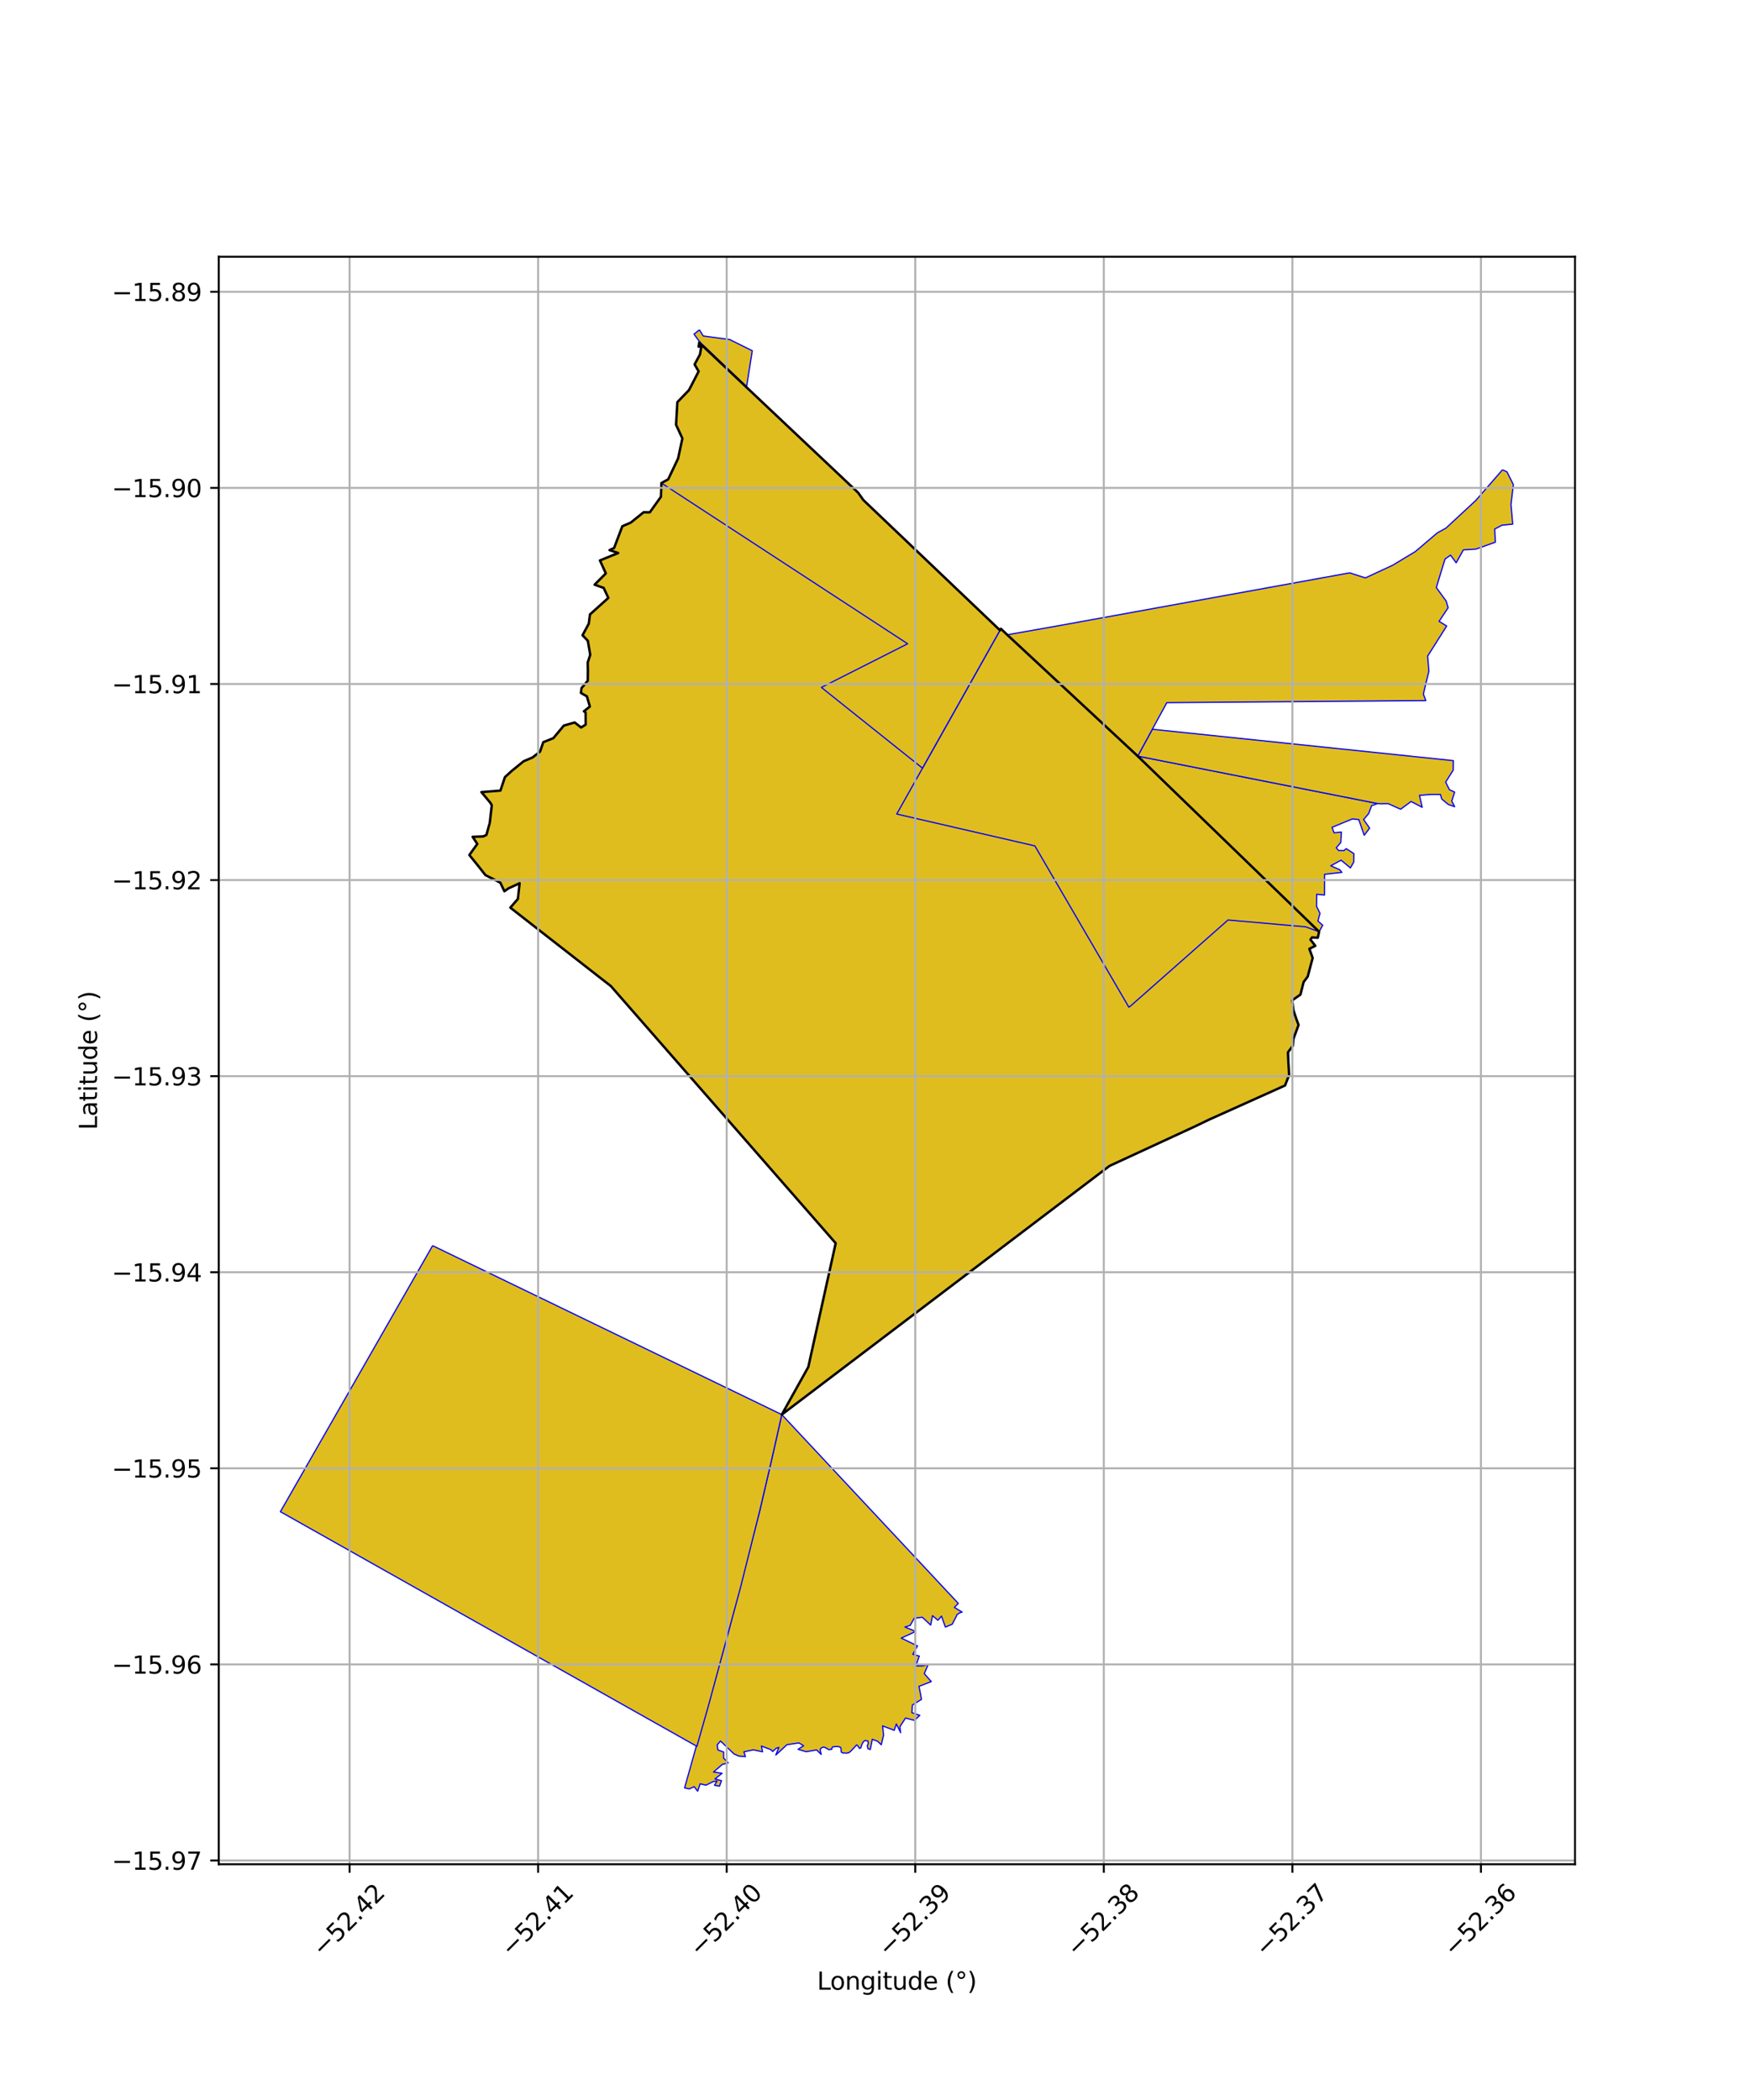 <?xml version="1.0" encoding="utf-8" standalone="no"?>
<!DOCTYPE svg PUBLIC "-//W3C//DTD SVG 1.1//EN"
  "http://www.w3.org/Graphics/SVG/1.1/DTD/svg11.dtd">
<svg xmlns:xlink="http://www.w3.org/1999/xlink" width="720pt" height="864pt" viewBox="0 0 720 864" xmlns="http://www.w3.org/2000/svg" version="1.1">
 <defs>
  <style type="text/css">*{stroke-linejoin: round; stroke-linecap: butt}</style>
 </defs>
 <g id="figure_1">
  <g id="patch_1">
   <path d="M 0 864 
L 720 864 
L 720 0 
L 0 0 
z
" style="fill: #ffffff"/>
  </g>
  <g id="axes_1">
   <g id="patch_2">
    <path d="M 90 767.008 
L 648 767.008 
L 648 105.632 
L 90 105.632 
z
" style="fill: #ffffff"/>
   </g>
   <g id="PatchCollection_1">
    <path d="M 321.65 582.005 
L 394.268 659.688 
L 392.656 661.338 
L 395.832 663.251 
L 394.817 663.565 
L 393.643 664.406 
L 393.559 664.8 
L 391.779 668.244 
L 388.958 669.421 
L 387.35 664.912 
L 385.9 666.635 
L 383.646 664.731 
L 382.911 668.607 
L 379.463 665.38 
L 376.159 665.775 
L 374.476 668.724 
L 372.326 669.412 
L 376.735 671.223 
L 370.806 673.968 
L 377.474 677.177 
L 375.552 680.623 
L 378.213 681.358 
L 376.814 685.399 
L 379.536 685.424 
L 381.896 684.789 
L 380.265 688.572 
L 383.146 691.853 
L 378.103 693.816 
L 379.133 699.167 
L 375.414 701.462 
L 375.157 704.644 
L 378.426 705.727 
L 376.299 707.827 
L 372.565 706.849 
L 370.235 710.431 
L 370.548 712.871 
L 368.774 709.297 
L 367.908 711.894 
L 363.141 710.094 
L 363.518 713.931 
L 362.568 717.859 
L 361.05 716.396 
L 358.891 715.6 
L 358.055 719.818 
L 357.102 719.45 
L 356.84 718.22 
L 357.275 717.203 
L 357.062 716.277 
L 355.855 716.089 
L 355.161 716.687 
L 354.512 717.913 
L 354.189 719.099 
L 353.629 719.352 
L 353.185 718.7 
L 353.137 718.491 
L 352.461 717.884 
L 351.29 719.188 
L 350.094 720.423 
L 349.297 721.08 
L 348.194 721.313 
L 346.696 721.196 
L 346.093 720.822 
L 345.993 719.332 
L 345.789 718.892 
L 345.414 718.731 
L 344.476 718.547 
L 343.636 718.594 
L 342.586 718.736 
L 342.17 719.385 
L 342.241 719.708 
L 340.938 719.872 
L 340.073 719.294 
L 339.375 718.946 
L 338.701 718.785 
L 338.003 719.155 
L 337.487 719.571 
L 337.485 720.152 
L 337.862 721.833 
L 335.994 719.975 
L 331.714 720.701 
L 328.339 719.735 
L 330.624 718.24 
L 328.699 717.084 
L 323.782 717.808 
L 319.198 722.063 
L 320.45 718.942 
L 319.385 719.269 
L 317.909 720.6 
L 317.142 719.849 
L 313.263 718.377 
L 313.746 720.743 
L 309.951 719.941 
L 306.069 720.743 
L 306.692 722.731 
L 303.882 722.48 
L 301.964 721.595 
L 296.449 716.313 
L 295.066 717.866 
L 295.357 719.966 
L 297.721 720.838 
L 297.704 723.327 
L 299.594 725.315 
L 297.191 725.92 
L 293.564 729.053 
L 297.077 729.584 
L 294.131 731.919 
L 296.842 732.623 
L 296.021 734.891 
L 293.973 734.499 
L 295.001 732.746 
L 293.435 733.002 
L 290.463 734.463 
L 288.073 733.911 
L 287.038 736.946 
L 285.601 735.083 
L 283.595 736.027 
L 281.66 735.583 
L 299.191 673.329 
L 312.707 621.056 
L 317.618 599.94 
L 321.65 582.005 
" clip-path="url(#pe38d64258e)" style="fill: #e0bd1f; stroke: #0000ff; stroke-width: 0.5"/>
    <path d="M 177.991 512.498 
L 321.65 582.005 
L 317.618 599.94 
L 312.707 621.056 
L 304.689 653.041 
L 299.191 673.329 
L 291.562 701.48 
L 286.716 718.502 
L 115.364 621.955 
L 177.991 512.498 
" clip-path="url(#pe38d64258e)" style="fill: #e0bd1f; stroke: #0000ff; stroke-width: 0.5"/>
    <path d="M 287.767 140.541 
L 287.909 141.538 
L 289.232 142.435 
L 353.062 202.703 
L 355.21 205.738 
L 411.426 259.317 
L 411.781 258.688 
L 414.398 261.169 
L 468.085 311.082 
L 542.726 383.345 
L 542.158 385.822 
L 539.792 385.683 
L 539.158 386.597 
L 541.154 389.134 
L 538.719 390.364 
L 540.07 394.131 
L 538.023 401.804 
L 536.35 404.027 
L 535.036 409.211 
L 531.644 411.566 
L 532.148 415.575 
L 533.26 418.975 
L 534.26 421.691 
L 532.133 427.511 
L 531.898 430.276 
L 529.903 432.954 
L 530.086 437.252 
L 530.396 442.229 
L 528.704 446.597 
L 497.571 460.592 
L 491.306 463.597 
L 456.496 479.685 
L 321.65 582.005 
L 332.565 562.403 
L 343.828 511.489 
L 251.364 405.742 
L 209.962 373.436 
L 213.074 369.839 
L 213.781 363.401 
L 209.219 365.492 
L 207.527 366.688 
L 205.842 363.159 
L 199.713 360.044 
L 197.107 356.721 
L 193.106 351.77 
L 196.383 347.212 
L 194.448 344.292 
L 198.81 344.126 
L 200.122 343.524 
L 201.504 338.533 
L 202.342 331.259 
L 201.689 330.228 
L 198.069 325.887 
L 205.885 325.275 
L 207.753 319.722 
L 210.591 317.132 
L 215.436 313.205 
L 219.084 311.652 
L 222.188 309.232 
L 223.521 305.355 
L 227.663 303.704 
L 231.986 298.523 
L 236.436 297.243 
L 239.087 299.309 
L 240.958 298.133 
L 240.93 293.164 
L 240.236 292.64 
L 242.69 290.695 
L 241.458 286.504 
L 239.005 285.092 
L 239.247 283.107 
L 241.828 280.059 
L 241.887 276.147 
L 241.803 272.595 
L 242.841 269.399 
L 241.848 263.631 
L 239.665 261.367 
L 242.242 256.599 
L 242.725 252.796 
L 250.285 245.99 
L 248.367 241.884 
L 244.63 240.555 
L 249.259 235.91 
L 246.832 230.581 
L 254.334 227.522 
L 250.793 226.332 
L 252.67 225.436 
L 256.045 216.512 
L 259.523 215.008 
L 264.792 210.76 
L 267.357 210.78 
L 271.928 204.377 
L 272.132 198.734 
L 274.91 197.213 
L 278.985 188.628 
L 280.75 180.388 
L 278.155 174.754 
L 278.684 165.463 
L 283.47 160.488 
L 287.442 152.792 
L 285.776 149.935 
L 287.989 145.83 
L 288.556 142.527 
L 287.411 142.634 
L 287.767 140.541 
" clip-path="url(#pe38d64258e)" style="fill: #e0bd1f; stroke: #0000ff; stroke-width: 0.5"/>
    <path d="M 411.781 258.688 
L 414.398 261.169 
L 468.085 311.082 
L 566.795 330.602 
L 564.323 331.492 
L 563.099 334.731 
L 561.022 337.189 
L 563.502 340.736 
L 561.281 343.636 
L 559.038 337.196 
L 556.375 336.943 
L 548.052 340.382 
L 548.868 342.623 
L 551.899 342.326 
L 551.63 346.645 
L 549.776 348.8 
L 550.751 349.925 
L 552.915 349.966 
L 553.885 349.161 
L 557.051 351.225 
L 556.973 354.663 
L 555.592 357.096 
L 551.775 353.902 
L 547.503 356.204 
L 551.268 357.869 
L 552.082 358.936 
L 544.984 359.7 
L 544.944 368.245 
L 541.742 367.917 
L 541.67 372.881 
L 543.088 375.76 
L 542.228 378.918 
L 544.198 380.681 
L 542.726 383.345 
L 537.151 381.322 
L 505.243 378.509 
L 465.13 413.909 
L 464.441 414.387 
L 425.775 348.022 
L 368.943 334.919 
L 411.781 258.688 
" clip-path="url(#pe38d64258e)" style="fill: #e0bd1f; stroke: #0000ff; stroke-width: 0.5"/>
    <path d="M 474.102 300.04 
L 597.949 312.949 
L 597.875 316.871 
L 594.787 321.771 
L 596.314 324.88 
L 598.478 325.897 
L 597.302 329.561 
L 598.488 331.904 
L 595.867 330.977 
L 593.186 328.752 
L 592.615 326.848 
L 588.705 326.844 
L 584.025 327.238 
L 585.131 332.14 
L 580.561 329.754 
L 576.262 332.94 
L 571.137 330.644 
L 568.107 330.698 
L 566.795 330.602 
L 468.085 311.082 
L 474.102 300.04 
" clip-path="url(#pe38d64258e)" style="fill: #e0bd1f; stroke: #0000ff; stroke-width: 0.5"/>
    <path d="M 287.767 140.541 
L 287.909 141.538 
L 289.232 142.435 
L 353.062 202.703 
L 355.21 205.738 
L 411.426 259.317 
L 379.53 316.038 
L 337.938 282.822 
L 373.429 264.866 
L 272.132 198.734 
L 274.91 197.213 
L 278.985 188.628 
L 280.75 180.388 
L 278.155 174.754 
L 278.684 165.463 
L 283.47 160.488 
L 287.442 152.792 
L 285.776 149.935 
L 287.989 145.83 
L 288.556 142.527 
L 287.411 142.634 
L 287.767 140.541 
" clip-path="url(#pe38d64258e)" style="fill: #e0bd1f; stroke: #0000ff; stroke-width: 0.5"/>
    <path d="M 618.167 193.283 
L 620.003 194.124 
L 622.636 199.378 
L 621.657 207.561 
L 622.377 215.641 
L 617.964 216.087 
L 614.962 217.663 
L 615.219 223.07 
L 607.187 225.937 
L 602.081 226.232 
L 599.119 231.538 
L 596.797 228.399 
L 594.527 230.016 
L 592.492 236.613 
L 590.942 241.752 
L 595.008 247.313 
L 595.802 250.046 
L 592.075 255.643 
L 595.207 257.555 
L 587.363 269.954 
L 587.886 276.104 
L 585.605 285.559 
L 586.626 288.252 
L 480.073 289.08 
L 468.085 311.082 
L 414.398 261.169 
L 436.243 257.307 
L 555.29 235.69 
L 561.759 237.762 
L 573.002 232.543 
L 582.295 226.941 
L 591.368 219.223 
L 594.886 217.298 
L 607.135 205.948 
L 618.167 193.283 
" clip-path="url(#pe38d64258e)" style="fill: #e0bd1f; stroke: #0000ff; stroke-width: 0.5"/>
    <path d="M 287.772 135.694 
L 289.319 138.225 
L 300.201 139.692 
L 309.505 144.305 
L 307.171 159.058 
L 287.767 140.541 
L 285.534 137.457 
L 287.772 135.694 
" clip-path="url(#pe38d64258e)" style="fill: #e0bd1f; stroke: #0000ff; stroke-width: 0.5"/>
   </g>
   <g id="PatchCollection_2">
    <path d="M 287.767 140.541 
L 287.909 141.538 
L 289.232 142.435 
L 353.062 202.703 
L 355.21 205.738 
L 411.426 259.317 
L 411.781 258.688 
L 414.398 261.169 
L 468.085 311.082 
L 542.726 383.345 
L 542.158 385.822 
L 539.792 385.683 
L 539.158 386.597 
L 541.154 389.134 
L 538.719 390.364 
L 540.07 394.131 
L 538.023 401.804 
L 536.35 404.027 
L 535.036 409.211 
L 531.644 411.566 
L 532.148 415.575 
L 533.26 418.975 
L 534.26 421.691 
L 532.133 427.511 
L 531.898 430.276 
L 529.903 432.954 
L 530.086 437.252 
L 530.396 442.229 
L 528.704 446.597 
L 497.571 460.592 
L 491.306 463.597 
L 456.496 479.685 
L 321.65 582.005 
L 332.565 562.403 
L 343.828 511.489 
L 251.364 405.742 
L 209.962 373.436 
L 213.074 369.839 
L 213.781 363.401 
L 209.219 365.492 
L 207.527 366.688 
L 205.842 363.159 
L 199.713 360.044 
L 197.107 356.721 
L 193.106 351.77 
L 196.383 347.212 
L 194.448 344.292 
L 198.81 344.126 
L 200.122 343.524 
L 201.504 338.533 
L 202.342 331.259 
L 201.689 330.228 
L 198.069 325.887 
L 205.885 325.275 
L 207.753 319.722 
L 210.591 317.132 
L 215.436 313.205 
L 219.084 311.652 
L 222.188 309.232 
L 223.521 305.355 
L 227.663 303.704 
L 231.986 298.523 
L 236.436 297.243 
L 239.087 299.309 
L 240.958 298.133 
L 240.93 293.164 
L 240.236 292.64 
L 242.69 290.695 
L 241.458 286.504 
L 239.005 285.092 
L 239.247 283.107 
L 241.828 280.059 
L 241.887 276.147 
L 241.803 272.595 
L 242.841 269.399 
L 241.848 263.631 
L 239.665 261.367 
L 242.242 256.599 
L 242.725 252.796 
L 250.285 245.99 
L 248.367 241.884 
L 244.63 240.555 
L 249.259 235.91 
L 246.832 230.581 
L 254.334 227.522 
L 250.793 226.332 
L 252.67 225.436 
L 256.045 216.512 
L 259.523 215.008 
L 264.792 210.76 
L 267.357 210.78 
L 271.928 204.377 
L 272.132 198.734 
L 274.91 197.213 
L 278.985 188.628 
L 280.75 180.388 
L 278.155 174.754 
L 278.684 165.463 
L 283.47 160.488 
L 287.442 152.792 
L 285.776 149.935 
L 287.989 145.83 
L 288.556 142.527 
L 287.411 142.634 
L 287.767 140.541 
" clip-path="url(#pe38d64258e)" style="fill: none; stroke: #000000"/>
   </g>
   <g id="matplotlib.axis_1">
    <g id="xtick_1">
     <g id="line2d_1">
      <path d="M 143.818 767.008 
L 143.818 105.632 
" clip-path="url(#pe38d64258e)" style="fill: none; stroke: #b0b0b0; stroke-width: 0.8; stroke-linecap: square"/>
     </g>
     <g id="line2d_2">
      <defs>
       <path id="m0d2d412541" d="M 0 0 
L 0 3.5 
" style="stroke: #000000; stroke-width: 0.8"/>
      </defs>
      <g>
       <use xlink:href="#m0d2d412541" x="143.818" y="767.008" style="stroke: #000000; stroke-width: 0.8"/>
      </g>
     </g>
     <g id="text_1">
      <!-- −52.42 -->
      <g transform="translate(132.685 805.55) rotate(-45) scale(0.1 -0.1)">
       <defs>
        <path id="DejaVuSans-2212" d="M 678 2272 
L 4684 2272 
L 4684 1741 
L 678 1741 
L 678 2272 
z
" transform="scale(0.016)"/>
        <path id="DejaVuSans-35" d="M 691 4666 
L 3169 4666 
L 3169 4134 
L 1269 4134 
L 1269 2991 
Q 1406 3038 1543 3061 
Q 1681 3084 1819 3084 
Q 2600 3084 3056 2656 
Q 3513 2228 3513 1497 
Q 3513 744 3044 326 
Q 2575 -91 1722 -91 
Q 1428 -91 1123 -41 
Q 819 9 494 109 
L 494 744 
Q 775 591 1075 516 
Q 1375 441 1709 441 
Q 2250 441 2565 725 
Q 2881 1009 2881 1497 
Q 2881 1984 2565 2268 
Q 2250 2553 1709 2553 
Q 1456 2553 1204 2497 
Q 953 2441 691 2322 
L 691 4666 
z
" transform="scale(0.016)"/>
        <path id="DejaVuSans-32" d="M 1228 531 
L 3431 531 
L 3431 0 
L 469 0 
L 469 531 
Q 828 903 1448 1529 
Q 2069 2156 2228 2338 
Q 2531 2678 2651 2914 
Q 2772 3150 2772 3378 
Q 2772 3750 2511 3984 
Q 2250 4219 1831 4219 
Q 1534 4219 1204 4116 
Q 875 4013 500 3803 
L 500 4441 
Q 881 4594 1212 4672 
Q 1544 4750 1819 4750 
Q 2544 4750 2975 4387 
Q 3406 4025 3406 3419 
Q 3406 3131 3298 2873 
Q 3191 2616 2906 2266 
Q 2828 2175 2409 1742 
Q 1991 1309 1228 531 
z
" transform="scale(0.016)"/>
        <path id="DejaVuSans-2e" d="M 684 794 
L 1344 794 
L 1344 0 
L 684 0 
L 684 794 
z
" transform="scale(0.016)"/>
        <path id="DejaVuSans-34" d="M 2419 4116 
L 825 1625 
L 2419 1625 
L 2419 4116 
z
M 2253 4666 
L 3047 4666 
L 3047 1625 
L 3713 1625 
L 3713 1100 
L 3047 1100 
L 3047 0 
L 2419 0 
L 2419 1100 
L 313 1100 
L 313 1709 
L 2253 4666 
z
" transform="scale(0.016)"/>
       </defs>
       <use xlink:href="#DejaVuSans-2212"/>
       <use xlink:href="#DejaVuSans-35" transform="translate(83.789 0)"/>
       <use xlink:href="#DejaVuSans-32" transform="translate(147.412 0)"/>
       <use xlink:href="#DejaVuSans-2e" transform="translate(211.035 0)"/>
       <use xlink:href="#DejaVuSans-34" transform="translate(242.822 0)"/>
       <use xlink:href="#DejaVuSans-32" transform="translate(306.445 0)"/>
      </g>
     </g>
    </g>
    <g id="xtick_2">
     <g id="line2d_3">
      <path d="M 221.399 767.008 
L 221.399 105.632 
" clip-path="url(#pe38d64258e)" style="fill: none; stroke: #b0b0b0; stroke-width: 0.8; stroke-linecap: square"/>
     </g>
     <g id="line2d_4">
      <g>
       <use xlink:href="#m0d2d412541" x="221.399" y="767.008" style="stroke: #000000; stroke-width: 0.8"/>
      </g>
     </g>
     <g id="text_2">
      <!-- −52.41 -->
      <g transform="translate(210.266 805.55) rotate(-45) scale(0.1 -0.1)">
       <defs>
        <path id="DejaVuSans-31" d="M 794 531 
L 1825 531 
L 1825 4091 
L 703 3866 
L 703 4441 
L 1819 4666 
L 2450 4666 
L 2450 531 
L 3481 531 
L 3481 0 
L 794 0 
L 794 531 
z
" transform="scale(0.016)"/>
       </defs>
       <use xlink:href="#DejaVuSans-2212"/>
       <use xlink:href="#DejaVuSans-35" transform="translate(83.789 0)"/>
       <use xlink:href="#DejaVuSans-32" transform="translate(147.412 0)"/>
       <use xlink:href="#DejaVuSans-2e" transform="translate(211.035 0)"/>
       <use xlink:href="#DejaVuSans-34" transform="translate(242.822 0)"/>
       <use xlink:href="#DejaVuSans-31" transform="translate(306.445 0)"/>
      </g>
     </g>
    </g>
    <g id="xtick_3">
     <g id="line2d_5">
      <path d="M 298.979 767.008 
L 298.979 105.632 
" clip-path="url(#pe38d64258e)" style="fill: none; stroke: #b0b0b0; stroke-width: 0.8; stroke-linecap: square"/>
     </g>
     <g id="line2d_6">
      <g>
       <use xlink:href="#m0d2d412541" x="298.979" y="767.008" style="stroke: #000000; stroke-width: 0.8"/>
      </g>
     </g>
     <g id="text_3">
      <!-- −52.40 -->
      <g transform="translate(287.846 805.55) rotate(-45) scale(0.1 -0.1)">
       <defs>
        <path id="DejaVuSans-30" d="M 2034 4250 
Q 1547 4250 1301 3770 
Q 1056 3291 1056 2328 
Q 1056 1369 1301 889 
Q 1547 409 2034 409 
Q 2525 409 2770 889 
Q 3016 1369 3016 2328 
Q 3016 3291 2770 3770 
Q 2525 4250 2034 4250 
z
M 2034 4750 
Q 2819 4750 3233 4129 
Q 3647 3509 3647 2328 
Q 3647 1150 3233 529 
Q 2819 -91 2034 -91 
Q 1250 -91 836 529 
Q 422 1150 422 2328 
Q 422 3509 836 4129 
Q 1250 4750 2034 4750 
z
" transform="scale(0.016)"/>
       </defs>
       <use xlink:href="#DejaVuSans-2212"/>
       <use xlink:href="#DejaVuSans-35" transform="translate(83.789 0)"/>
       <use xlink:href="#DejaVuSans-32" transform="translate(147.412 0)"/>
       <use xlink:href="#DejaVuSans-2e" transform="translate(211.035 0)"/>
       <use xlink:href="#DejaVuSans-34" transform="translate(242.822 0)"/>
       <use xlink:href="#DejaVuSans-30" transform="translate(306.445 0)"/>
      </g>
     </g>
    </g>
    <g id="xtick_4">
     <g id="line2d_7">
      <path d="M 376.56 767.008 
L 376.56 105.632 
" clip-path="url(#pe38d64258e)" style="fill: none; stroke: #b0b0b0; stroke-width: 0.8; stroke-linecap: square"/>
     </g>
     <g id="line2d_8">
      <g>
       <use xlink:href="#m0d2d412541" x="376.56" y="767.008" style="stroke: #000000; stroke-width: 0.8"/>
      </g>
     </g>
     <g id="text_4">
      <!-- −52.39 -->
      <g transform="translate(365.427 805.55) rotate(-45) scale(0.1 -0.1)">
       <defs>
        <path id="DejaVuSans-33" d="M 2597 2516 
Q 3050 2419 3304 2112 
Q 3559 1806 3559 1356 
Q 3559 666 3084 287 
Q 2609 -91 1734 -91 
Q 1441 -91 1130 -33 
Q 819 25 488 141 
L 488 750 
Q 750 597 1062 519 
Q 1375 441 1716 441 
Q 2309 441 2620 675 
Q 2931 909 2931 1356 
Q 2931 1769 2642 2001 
Q 2353 2234 1838 2234 
L 1294 2234 
L 1294 2753 
L 1863 2753 
Q 2328 2753 2575 2939 
Q 2822 3125 2822 3475 
Q 2822 3834 2567 4026 
Q 2313 4219 1838 4219 
Q 1578 4219 1281 4162 
Q 984 4106 628 3988 
L 628 4550 
Q 988 4650 1302 4700 
Q 1616 4750 1894 4750 
Q 2613 4750 3031 4423 
Q 3450 4097 3450 3541 
Q 3450 3153 3228 2886 
Q 3006 2619 2597 2516 
z
" transform="scale(0.016)"/>
        <path id="DejaVuSans-39" d="M 703 97 
L 703 672 
Q 941 559 1184 500 
Q 1428 441 1663 441 
Q 2288 441 2617 861 
Q 2947 1281 2994 2138 
Q 2813 1869 2534 1725 
Q 2256 1581 1919 1581 
Q 1219 1581 811 2004 
Q 403 2428 403 3163 
Q 403 3881 828 4315 
Q 1253 4750 1959 4750 
Q 2769 4750 3195 4129 
Q 3622 3509 3622 2328 
Q 3622 1225 3098 567 
Q 2575 -91 1691 -91 
Q 1453 -91 1209 -44 
Q 966 3 703 97 
z
M 1959 2075 
Q 2384 2075 2632 2365 
Q 2881 2656 2881 3163 
Q 2881 3666 2632 3958 
Q 2384 4250 1959 4250 
Q 1534 4250 1286 3958 
Q 1038 3666 1038 3163 
Q 1038 2656 1286 2365 
Q 1534 2075 1959 2075 
z
" transform="scale(0.016)"/>
       </defs>
       <use xlink:href="#DejaVuSans-2212"/>
       <use xlink:href="#DejaVuSans-35" transform="translate(83.789 0)"/>
       <use xlink:href="#DejaVuSans-32" transform="translate(147.412 0)"/>
       <use xlink:href="#DejaVuSans-2e" transform="translate(211.035 0)"/>
       <use xlink:href="#DejaVuSans-33" transform="translate(242.822 0)"/>
       <use xlink:href="#DejaVuSans-39" transform="translate(306.445 0)"/>
      </g>
     </g>
    </g>
    <g id="xtick_5">
     <g id="line2d_9">
      <path d="M 454.141 767.008 
L 454.141 105.632 
" clip-path="url(#pe38d64258e)" style="fill: none; stroke: #b0b0b0; stroke-width: 0.8; stroke-linecap: square"/>
     </g>
     <g id="line2d_10">
      <g>
       <use xlink:href="#m0d2d412541" x="454.141" y="767.008" style="stroke: #000000; stroke-width: 0.8"/>
      </g>
     </g>
     <g id="text_5">
      <!-- −52.38 -->
      <g transform="translate(443.008 805.55) rotate(-45) scale(0.1 -0.1)">
       <defs>
        <path id="DejaVuSans-38" d="M 2034 2216 
Q 1584 2216 1326 1975 
Q 1069 1734 1069 1313 
Q 1069 891 1326 650 
Q 1584 409 2034 409 
Q 2484 409 2743 651 
Q 3003 894 3003 1313 
Q 3003 1734 2745 1975 
Q 2488 2216 2034 2216 
z
M 1403 2484 
Q 997 2584 770 2862 
Q 544 3141 544 3541 
Q 544 4100 942 4425 
Q 1341 4750 2034 4750 
Q 2731 4750 3128 4425 
Q 3525 4100 3525 3541 
Q 3525 3141 3298 2862 
Q 3072 2584 2669 2484 
Q 3125 2378 3379 2068 
Q 3634 1759 3634 1313 
Q 3634 634 3220 271 
Q 2806 -91 2034 -91 
Q 1263 -91 848 271 
Q 434 634 434 1313 
Q 434 1759 690 2068 
Q 947 2378 1403 2484 
z
M 1172 3481 
Q 1172 3119 1398 2916 
Q 1625 2713 2034 2713 
Q 2441 2713 2670 2916 
Q 2900 3119 2900 3481 
Q 2900 3844 2670 4047 
Q 2441 4250 2034 4250 
Q 1625 4250 1398 4047 
Q 1172 3844 1172 3481 
z
" transform="scale(0.016)"/>
       </defs>
       <use xlink:href="#DejaVuSans-2212"/>
       <use xlink:href="#DejaVuSans-35" transform="translate(83.789 0)"/>
       <use xlink:href="#DejaVuSans-32" transform="translate(147.412 0)"/>
       <use xlink:href="#DejaVuSans-2e" transform="translate(211.035 0)"/>
       <use xlink:href="#DejaVuSans-33" transform="translate(242.822 0)"/>
       <use xlink:href="#DejaVuSans-38" transform="translate(306.445 0)"/>
      </g>
     </g>
    </g>
    <g id="xtick_6">
     <g id="line2d_11">
      <path d="M 531.721 767.008 
L 531.721 105.632 
" clip-path="url(#pe38d64258e)" style="fill: none; stroke: #b0b0b0; stroke-width: 0.8; stroke-linecap: square"/>
     </g>
     <g id="line2d_12">
      <g>
       <use xlink:href="#m0d2d412541" x="531.721" y="767.008" style="stroke: #000000; stroke-width: 0.8"/>
      </g>
     </g>
     <g id="text_6">
      <!-- −52.37 -->
      <g transform="translate(520.588 805.55) rotate(-45) scale(0.1 -0.1)">
       <defs>
        <path id="DejaVuSans-37" d="M 525 4666 
L 3525 4666 
L 3525 4397 
L 1831 0 
L 1172 0 
L 2766 4134 
L 525 4134 
L 525 4666 
z
" transform="scale(0.016)"/>
       </defs>
       <use xlink:href="#DejaVuSans-2212"/>
       <use xlink:href="#DejaVuSans-35" transform="translate(83.789 0)"/>
       <use xlink:href="#DejaVuSans-32" transform="translate(147.412 0)"/>
       <use xlink:href="#DejaVuSans-2e" transform="translate(211.035 0)"/>
       <use xlink:href="#DejaVuSans-33" transform="translate(242.822 0)"/>
       <use xlink:href="#DejaVuSans-37" transform="translate(306.445 0)"/>
      </g>
     </g>
    </g>
    <g id="xtick_7">
     <g id="line2d_13">
      <path d="M 609.302 767.008 
L 609.302 105.632 
" clip-path="url(#pe38d64258e)" style="fill: none; stroke: #b0b0b0; stroke-width: 0.8; stroke-linecap: square"/>
     </g>
     <g id="line2d_14">
      <g>
       <use xlink:href="#m0d2d412541" x="609.302" y="767.008" style="stroke: #000000; stroke-width: 0.8"/>
      </g>
     </g>
     <g id="text_7">
      <!-- −52.36 -->
      <g transform="translate(598.169 805.55) rotate(-45) scale(0.1 -0.1)">
       <defs>
        <path id="DejaVuSans-36" d="M 2113 2584 
Q 1688 2584 1439 2293 
Q 1191 2003 1191 1497 
Q 1191 994 1439 701 
Q 1688 409 2113 409 
Q 2538 409 2786 701 
Q 3034 994 3034 1497 
Q 3034 2003 2786 2293 
Q 2538 2584 2113 2584 
z
M 3366 4563 
L 3366 3988 
Q 3128 4100 2886 4159 
Q 2644 4219 2406 4219 
Q 1781 4219 1451 3797 
Q 1122 3375 1075 2522 
Q 1259 2794 1537 2939 
Q 1816 3084 2150 3084 
Q 2853 3084 3261 2657 
Q 3669 2231 3669 1497 
Q 3669 778 3244 343 
Q 2819 -91 2113 -91 
Q 1303 -91 875 529 
Q 447 1150 447 2328 
Q 447 3434 972 4092 
Q 1497 4750 2381 4750 
Q 2619 4750 2861 4703 
Q 3103 4656 3366 4563 
z
" transform="scale(0.016)"/>
       </defs>
       <use xlink:href="#DejaVuSans-2212"/>
       <use xlink:href="#DejaVuSans-35" transform="translate(83.789 0)"/>
       <use xlink:href="#DejaVuSans-32" transform="translate(147.412 0)"/>
       <use xlink:href="#DejaVuSans-2e" transform="translate(211.035 0)"/>
       <use xlink:href="#DejaVuSans-33" transform="translate(242.822 0)"/>
       <use xlink:href="#DejaVuSans-36" transform="translate(306.445 0)"/>
      </g>
     </g>
    </g>
    <g id="text_8">
     <!-- Longitude (°) -->
     <g transform="translate(336.14 818.619) scale(0.1 -0.1)">
      <defs>
       <path id="DejaVuSans-4c" d="M 628 4666 
L 1259 4666 
L 1259 531 
L 3531 531 
L 3531 0 
L 628 0 
L 628 4666 
z
" transform="scale(0.016)"/>
       <path id="DejaVuSans-6f" d="M 1959 3097 
Q 1497 3097 1228 2736 
Q 959 2375 959 1747 
Q 959 1119 1226 758 
Q 1494 397 1959 397 
Q 2419 397 2687 759 
Q 2956 1122 2956 1747 
Q 2956 2369 2687 2733 
Q 2419 3097 1959 3097 
z
M 1959 3584 
Q 2709 3584 3137 3096 
Q 3566 2609 3566 1747 
Q 3566 888 3137 398 
Q 2709 -91 1959 -91 
Q 1206 -91 779 398 
Q 353 888 353 1747 
Q 353 2609 779 3096 
Q 1206 3584 1959 3584 
z
" transform="scale(0.016)"/>
       <path id="DejaVuSans-6e" d="M 3513 2113 
L 3513 0 
L 2938 0 
L 2938 2094 
Q 2938 2591 2744 2837 
Q 2550 3084 2163 3084 
Q 1697 3084 1428 2787 
Q 1159 2491 1159 1978 
L 1159 0 
L 581 0 
L 581 3500 
L 1159 3500 
L 1159 2956 
Q 1366 3272 1645 3428 
Q 1925 3584 2291 3584 
Q 2894 3584 3203 3211 
Q 3513 2838 3513 2113 
z
" transform="scale(0.016)"/>
       <path id="DejaVuSans-67" d="M 2906 1791 
Q 2906 2416 2648 2759 
Q 2391 3103 1925 3103 
Q 1463 3103 1205 2759 
Q 947 2416 947 1791 
Q 947 1169 1205 825 
Q 1463 481 1925 481 
Q 2391 481 2648 825 
Q 2906 1169 2906 1791 
z
M 3481 434 
Q 3481 -459 3084 -895 
Q 2688 -1331 1869 -1331 
Q 1566 -1331 1297 -1286 
Q 1028 -1241 775 -1147 
L 775 -588 
Q 1028 -725 1275 -790 
Q 1522 -856 1778 -856 
Q 2344 -856 2625 -561 
Q 2906 -266 2906 331 
L 2906 616 
Q 2728 306 2450 153 
Q 2172 0 1784 0 
Q 1141 0 747 490 
Q 353 981 353 1791 
Q 353 2603 747 3093 
Q 1141 3584 1784 3584 
Q 2172 3584 2450 3431 
Q 2728 3278 2906 2969 
L 2906 3500 
L 3481 3500 
L 3481 434 
z
" transform="scale(0.016)"/>
       <path id="DejaVuSans-69" d="M 603 3500 
L 1178 3500 
L 1178 0 
L 603 0 
L 603 3500 
z
M 603 4863 
L 1178 4863 
L 1178 4134 
L 603 4134 
L 603 4863 
z
" transform="scale(0.016)"/>
       <path id="DejaVuSans-74" d="M 1172 4494 
L 1172 3500 
L 2356 3500 
L 2356 3053 
L 1172 3053 
L 1172 1153 
Q 1172 725 1289 603 
Q 1406 481 1766 481 
L 2356 481 
L 2356 0 
L 1766 0 
Q 1100 0 847 248 
Q 594 497 594 1153 
L 594 3053 
L 172 3053 
L 172 3500 
L 594 3500 
L 594 4494 
L 1172 4494 
z
" transform="scale(0.016)"/>
       <path id="DejaVuSans-75" d="M 544 1381 
L 544 3500 
L 1119 3500 
L 1119 1403 
Q 1119 906 1312 657 
Q 1506 409 1894 409 
Q 2359 409 2629 706 
Q 2900 1003 2900 1516 
L 2900 3500 
L 3475 3500 
L 3475 0 
L 2900 0 
L 2900 538 
Q 2691 219 2414 64 
Q 2138 -91 1772 -91 
Q 1169 -91 856 284 
Q 544 659 544 1381 
z
M 1991 3584 
L 1991 3584 
z
" transform="scale(0.016)"/>
       <path id="DejaVuSans-64" d="M 2906 2969 
L 2906 4863 
L 3481 4863 
L 3481 0 
L 2906 0 
L 2906 525 
Q 2725 213 2448 61 
Q 2172 -91 1784 -91 
Q 1150 -91 751 415 
Q 353 922 353 1747 
Q 353 2572 751 3078 
Q 1150 3584 1784 3584 
Q 2172 3584 2448 3432 
Q 2725 3281 2906 2969 
z
M 947 1747 
Q 947 1113 1208 752 
Q 1469 391 1925 391 
Q 2381 391 2643 752 
Q 2906 1113 2906 1747 
Q 2906 2381 2643 2742 
Q 2381 3103 1925 3103 
Q 1469 3103 1208 2742 
Q 947 2381 947 1747 
z
" transform="scale(0.016)"/>
       <path id="DejaVuSans-65" d="M 3597 1894 
L 3597 1613 
L 953 1613 
Q 991 1019 1311 708 
Q 1631 397 2203 397 
Q 2534 397 2845 478 
Q 3156 559 3463 722 
L 3463 178 
Q 3153 47 2828 -22 
Q 2503 -91 2169 -91 
Q 1331 -91 842 396 
Q 353 884 353 1716 
Q 353 2575 817 3079 
Q 1281 3584 2069 3584 
Q 2775 3584 3186 3129 
Q 3597 2675 3597 1894 
z
M 3022 2063 
Q 3016 2534 2758 2815 
Q 2500 3097 2075 3097 
Q 1594 3097 1305 2825 
Q 1016 2553 972 2059 
L 3022 2063 
z
" transform="scale(0.016)"/>
       <path id="DejaVuSans-20" transform="scale(0.016)"/>
       <path id="DejaVuSans-28" d="M 1984 4856 
Q 1566 4138 1362 3434 
Q 1159 2731 1159 2009 
Q 1159 1288 1364 580 
Q 1569 -128 1984 -844 
L 1484 -844 
Q 1016 -109 783 600 
Q 550 1309 550 2009 
Q 550 2706 781 3412 
Q 1013 4119 1484 4856 
L 1984 4856 
z
" transform="scale(0.016)"/>
       <path id="DejaVuSans-b0" d="M 1600 4347 
Q 1350 4347 1178 4173 
Q 1006 4000 1006 3750 
Q 1006 3503 1178 3333 
Q 1350 3163 1600 3163 
Q 1850 3163 2022 3333 
Q 2194 3503 2194 3750 
Q 2194 3997 2020 4172 
Q 1847 4347 1600 4347 
z
M 1600 4750 
Q 1800 4750 1984 4673 
Q 2169 4597 2303 4453 
Q 2447 4313 2519 4134 
Q 2591 3956 2591 3750 
Q 2591 3338 2302 3052 
Q 2013 2766 1594 2766 
Q 1172 2766 890 3047 
Q 609 3328 609 3750 
Q 609 4169 896 4459 
Q 1184 4750 1600 4750 
z
" transform="scale(0.016)"/>
       <path id="DejaVuSans-29" d="M 513 4856 
L 1013 4856 
Q 1481 4119 1714 3412 
Q 1947 2706 1947 2009 
Q 1947 1309 1714 600 
Q 1481 -109 1013 -844 
L 513 -844 
Q 928 -128 1133 580 
Q 1338 1288 1338 2009 
Q 1338 2731 1133 3434 
Q 928 4138 513 4856 
z
" transform="scale(0.016)"/>
      </defs>
      <use xlink:href="#DejaVuSans-4c"/>
      <use xlink:href="#DejaVuSans-6f" transform="translate(53.963 0)"/>
      <use xlink:href="#DejaVuSans-6e" transform="translate(115.145 0)"/>
      <use xlink:href="#DejaVuSans-67" transform="translate(178.523 0)"/>
      <use xlink:href="#DejaVuSans-69" transform="translate(242 0)"/>
      <use xlink:href="#DejaVuSans-74" transform="translate(269.783 0)"/>
      <use xlink:href="#DejaVuSans-75" transform="translate(308.992 0)"/>
      <use xlink:href="#DejaVuSans-64" transform="translate(372.371 0)"/>
      <use xlink:href="#DejaVuSans-65" transform="translate(435.848 0)"/>
      <use xlink:href="#DejaVuSans-20" transform="translate(497.371 0)"/>
      <use xlink:href="#DejaVuSans-28" transform="translate(529.158 0)"/>
      <use xlink:href="#DejaVuSans-b0" transform="translate(568.172 0)"/>
      <use xlink:href="#DejaVuSans-29" transform="translate(618.172 0)"/>
     </g>
    </g>
   </g>
   <g id="matplotlib.axis_2">
    <g id="ytick_1">
     <g id="line2d_15">
      <path d="M 90 765.46 
L 648 765.46 
" clip-path="url(#pe38d64258e)" style="fill: none; stroke: #b0b0b0; stroke-width: 0.8; stroke-linecap: square"/>
     </g>
     <g id="line2d_16">
      <defs>
       <path id="m91c9e7c0c2" d="M 0 0 
L -3.5 0 
" style="stroke: #000000; stroke-width: 0.8"/>
      </defs>
      <g>
       <use xlink:href="#m91c9e7c0c2" x="90" y="765.46" style="stroke: #000000; stroke-width: 0.8"/>
      </g>
     </g>
     <g id="text_9">
      <!-- −15.97 -->
      <g transform="translate(45.992 769.259) scale(0.1 -0.1)">
       <use xlink:href="#DejaVuSans-2212"/>
       <use xlink:href="#DejaVuSans-31" transform="translate(83.789 0)"/>
       <use xlink:href="#DejaVuSans-35" transform="translate(147.412 0)"/>
       <use xlink:href="#DejaVuSans-2e" transform="translate(211.035 0)"/>
       <use xlink:href="#DejaVuSans-39" transform="translate(242.822 0)"/>
       <use xlink:href="#DejaVuSans-37" transform="translate(306.445 0)"/>
      </g>
     </g>
    </g>
    <g id="ytick_2">
     <g id="line2d_17">
      <path d="M 90 684.785 
L 648 684.785 
" clip-path="url(#pe38d64258e)" style="fill: none; stroke: #b0b0b0; stroke-width: 0.8; stroke-linecap: square"/>
     </g>
     <g id="line2d_18">
      <g>
       <use xlink:href="#m91c9e7c0c2" x="90" y="684.785" style="stroke: #000000; stroke-width: 0.8"/>
      </g>
     </g>
     <g id="text_10">
      <!-- −15.96 -->
      <g transform="translate(45.992 688.584) scale(0.1 -0.1)">
       <use xlink:href="#DejaVuSans-2212"/>
       <use xlink:href="#DejaVuSans-31" transform="translate(83.789 0)"/>
       <use xlink:href="#DejaVuSans-35" transform="translate(147.412 0)"/>
       <use xlink:href="#DejaVuSans-2e" transform="translate(211.035 0)"/>
       <use xlink:href="#DejaVuSans-39" transform="translate(242.822 0)"/>
       <use xlink:href="#DejaVuSans-36" transform="translate(306.445 0)"/>
      </g>
     </g>
    </g>
    <g id="ytick_3">
     <g id="line2d_19">
      <path d="M 90 604.11 
L 648 604.11 
" clip-path="url(#pe38d64258e)" style="fill: none; stroke: #b0b0b0; stroke-width: 0.8; stroke-linecap: square"/>
     </g>
     <g id="line2d_20">
      <g>
       <use xlink:href="#m91c9e7c0c2" x="90" y="604.11" style="stroke: #000000; stroke-width: 0.8"/>
      </g>
     </g>
     <g id="text_11">
      <!-- −15.95 -->
      <g transform="translate(45.992 607.909) scale(0.1 -0.1)">
       <use xlink:href="#DejaVuSans-2212"/>
       <use xlink:href="#DejaVuSans-31" transform="translate(83.789 0)"/>
       <use xlink:href="#DejaVuSans-35" transform="translate(147.412 0)"/>
       <use xlink:href="#DejaVuSans-2e" transform="translate(211.035 0)"/>
       <use xlink:href="#DejaVuSans-39" transform="translate(242.822 0)"/>
       <use xlink:href="#DejaVuSans-35" transform="translate(306.445 0)"/>
      </g>
     </g>
    </g>
    <g id="ytick_4">
     <g id="line2d_21">
      <path d="M 90 523.435 
L 648 523.435 
" clip-path="url(#pe38d64258e)" style="fill: none; stroke: #b0b0b0; stroke-width: 0.8; stroke-linecap: square"/>
     </g>
     <g id="line2d_22">
      <g>
       <use xlink:href="#m91c9e7c0c2" x="90" y="523.435" style="stroke: #000000; stroke-width: 0.8"/>
      </g>
     </g>
     <g id="text_12">
      <!-- −15.94 -->
      <g transform="translate(45.992 527.234) scale(0.1 -0.1)">
       <use xlink:href="#DejaVuSans-2212"/>
       <use xlink:href="#DejaVuSans-31" transform="translate(83.789 0)"/>
       <use xlink:href="#DejaVuSans-35" transform="translate(147.412 0)"/>
       <use xlink:href="#DejaVuSans-2e" transform="translate(211.035 0)"/>
       <use xlink:href="#DejaVuSans-39" transform="translate(242.822 0)"/>
       <use xlink:href="#DejaVuSans-34" transform="translate(306.445 0)"/>
      </g>
     </g>
    </g>
    <g id="ytick_5">
     <g id="line2d_23">
      <path d="M 90 442.76 
L 648 442.76 
" clip-path="url(#pe38d64258e)" style="fill: none; stroke: #b0b0b0; stroke-width: 0.8; stroke-linecap: square"/>
     </g>
     <g id="line2d_24">
      <g>
       <use xlink:href="#m91c9e7c0c2" x="90" y="442.76" style="stroke: #000000; stroke-width: 0.8"/>
      </g>
     </g>
     <g id="text_13">
      <!-- −15.93 -->
      <g transform="translate(45.992 446.56) scale(0.1 -0.1)">
       <use xlink:href="#DejaVuSans-2212"/>
       <use xlink:href="#DejaVuSans-31" transform="translate(83.789 0)"/>
       <use xlink:href="#DejaVuSans-35" transform="translate(147.412 0)"/>
       <use xlink:href="#DejaVuSans-2e" transform="translate(211.035 0)"/>
       <use xlink:href="#DejaVuSans-39" transform="translate(242.822 0)"/>
       <use xlink:href="#DejaVuSans-33" transform="translate(306.445 0)"/>
      </g>
     </g>
    </g>
    <g id="ytick_6">
     <g id="line2d_25">
      <path d="M 90 362.085 
L 648 362.085 
" clip-path="url(#pe38d64258e)" style="fill: none; stroke: #b0b0b0; stroke-width: 0.8; stroke-linecap: square"/>
     </g>
     <g id="line2d_26">
      <g>
       <use xlink:href="#m91c9e7c0c2" x="90" y="362.085" style="stroke: #000000; stroke-width: 0.8"/>
      </g>
     </g>
     <g id="text_14">
      <!-- −15.92 -->
      <g transform="translate(45.992 365.885) scale(0.1 -0.1)">
       <use xlink:href="#DejaVuSans-2212"/>
       <use xlink:href="#DejaVuSans-31" transform="translate(83.789 0)"/>
       <use xlink:href="#DejaVuSans-35" transform="translate(147.412 0)"/>
       <use xlink:href="#DejaVuSans-2e" transform="translate(211.035 0)"/>
       <use xlink:href="#DejaVuSans-39" transform="translate(242.822 0)"/>
       <use xlink:href="#DejaVuSans-32" transform="translate(306.445 0)"/>
      </g>
     </g>
    </g>
    <g id="ytick_7">
     <g id="line2d_27">
      <path d="M 90 281.411 
L 648 281.411 
" clip-path="url(#pe38d64258e)" style="fill: none; stroke: #b0b0b0; stroke-width: 0.8; stroke-linecap: square"/>
     </g>
     <g id="line2d_28">
      <g>
       <use xlink:href="#m91c9e7c0c2" x="90" y="281.411" style="stroke: #000000; stroke-width: 0.8"/>
      </g>
     </g>
     <g id="text_15">
      <!-- −15.91 -->
      <g transform="translate(45.992 285.21) scale(0.1 -0.1)">
       <use xlink:href="#DejaVuSans-2212"/>
       <use xlink:href="#DejaVuSans-31" transform="translate(83.789 0)"/>
       <use xlink:href="#DejaVuSans-35" transform="translate(147.412 0)"/>
       <use xlink:href="#DejaVuSans-2e" transform="translate(211.035 0)"/>
       <use xlink:href="#DejaVuSans-39" transform="translate(242.822 0)"/>
       <use xlink:href="#DejaVuSans-31" transform="translate(306.445 0)"/>
      </g>
     </g>
    </g>
    <g id="ytick_8">
     <g id="line2d_29">
      <path d="M 90 200.736 
L 648 200.736 
" clip-path="url(#pe38d64258e)" style="fill: none; stroke: #b0b0b0; stroke-width: 0.8; stroke-linecap: square"/>
     </g>
     <g id="line2d_30">
      <g>
       <use xlink:href="#m91c9e7c0c2" x="90" y="200.736" style="stroke: #000000; stroke-width: 0.8"/>
      </g>
     </g>
     <g id="text_16">
      <!-- −15.90 -->
      <g transform="translate(45.992 204.535) scale(0.1 -0.1)">
       <use xlink:href="#DejaVuSans-2212"/>
       <use xlink:href="#DejaVuSans-31" transform="translate(83.789 0)"/>
       <use xlink:href="#DejaVuSans-35" transform="translate(147.412 0)"/>
       <use xlink:href="#DejaVuSans-2e" transform="translate(211.035 0)"/>
       <use xlink:href="#DejaVuSans-39" transform="translate(242.822 0)"/>
       <use xlink:href="#DejaVuSans-30" transform="translate(306.445 0)"/>
      </g>
     </g>
    </g>
    <g id="ytick_9">
     <g id="line2d_31">
      <path d="M 90 120.061 
L 648 120.061 
" clip-path="url(#pe38d64258e)" style="fill: none; stroke: #b0b0b0; stroke-width: 0.8; stroke-linecap: square"/>
     </g>
     <g id="line2d_32">
      <g>
       <use xlink:href="#m91c9e7c0c2" x="90" y="120.061" style="stroke: #000000; stroke-width: 0.8"/>
      </g>
     </g>
     <g id="text_17">
      <!-- −15.89 -->
      <g transform="translate(45.992 123.86) scale(0.1 -0.1)">
       <use xlink:href="#DejaVuSans-2212"/>
       <use xlink:href="#DejaVuSans-31" transform="translate(83.789 0)"/>
       <use xlink:href="#DejaVuSans-35" transform="translate(147.412 0)"/>
       <use xlink:href="#DejaVuSans-2e" transform="translate(211.035 0)"/>
       <use xlink:href="#DejaVuSans-38" transform="translate(242.822 0)"/>
       <use xlink:href="#DejaVuSans-39" transform="translate(306.445 0)"/>
      </g>
     </g>
    </g>
    <g id="text_18">
     <!-- Latitude (°) -->
     <g transform="translate(39.913 464.89) rotate(-90) scale(0.1 -0.1)">
      <defs>
       <path id="DejaVuSans-61" d="M 2194 1759 
Q 1497 1759 1228 1600 
Q 959 1441 959 1056 
Q 959 750 1161 570 
Q 1363 391 1709 391 
Q 2188 391 2477 730 
Q 2766 1069 2766 1631 
L 2766 1759 
L 2194 1759 
z
M 3341 1997 
L 3341 0 
L 2766 0 
L 2766 531 
Q 2569 213 2275 61 
Q 1981 -91 1556 -91 
Q 1019 -91 701 211 
Q 384 513 384 1019 
Q 384 1609 779 1909 
Q 1175 2209 1959 2209 
L 2766 2209 
L 2766 2266 
Q 2766 2663 2505 2880 
Q 2244 3097 1772 3097 
Q 1472 3097 1187 3025 
Q 903 2953 641 2809 
L 641 3341 
Q 956 3463 1253 3523 
Q 1550 3584 1831 3584 
Q 2591 3584 2966 3190 
Q 3341 2797 3341 1997 
z
" transform="scale(0.016)"/>
      </defs>
      <use xlink:href="#DejaVuSans-4c"/>
      <use xlink:href="#DejaVuSans-61" transform="translate(55.713 0)"/>
      <use xlink:href="#DejaVuSans-74" transform="translate(116.992 0)"/>
      <use xlink:href="#DejaVuSans-69" transform="translate(156.201 0)"/>
      <use xlink:href="#DejaVuSans-74" transform="translate(183.984 0)"/>
      <use xlink:href="#DejaVuSans-75" transform="translate(223.193 0)"/>
      <use xlink:href="#DejaVuSans-64" transform="translate(286.572 0)"/>
      <use xlink:href="#DejaVuSans-65" transform="translate(350.049 0)"/>
      <use xlink:href="#DejaVuSans-20" transform="translate(411.572 0)"/>
      <use xlink:href="#DejaVuSans-28" transform="translate(443.359 0)"/>
      <use xlink:href="#DejaVuSans-b0" transform="translate(482.373 0)"/>
      <use xlink:href="#DejaVuSans-29" transform="translate(532.373 0)"/>
     </g>
    </g>
   </g>
   <g id="patch_3">
    <path d="M 90 767.008 
L 90 105.632 
" style="fill: none; stroke: #000000; stroke-width: 0.8; stroke-linejoin: miter; stroke-linecap: square"/>
   </g>
   <g id="patch_4">
    <path d="M 648 767.008 
L 648 105.632 
" style="fill: none; stroke: #000000; stroke-width: 0.8; stroke-linejoin: miter; stroke-linecap: square"/>
   </g>
   <g id="patch_5">
    <path d="M 90 767.008 
L 648 767.008 
" style="fill: none; stroke: #000000; stroke-width: 0.8; stroke-linejoin: miter; stroke-linecap: square"/>
   </g>
   <g id="patch_6">
    <path d="M 90 105.632 
L 648 105.632 
" style="fill: none; stroke: #000000; stroke-width: 0.8; stroke-linejoin: miter; stroke-linecap: square"/>
   </g>
   <g id="legend_1">
    <g id="patch_7">
     <path d="M 279.837 938.576 
L 458.163 938.576 
Q 460.163 938.576 460.163 936.576 
L 460.163 906.284 
Q 460.163 904.284 458.163 904.284 
L 279.837 904.284 
Q 277.837 904.284 277.837 906.284 
L 277.837 936.576 
Q 277.837 938.576 279.837 938.576 
z
" style="fill: #ffffff; opacity: 0.8; stroke: #cccccc; stroke-linejoin: miter"/>
    </g>
    <g id="text_19">
     <!-- Legenda -->
     <g transform="translate(343.281 917.402) scale(0.12 -0.12)">
      <use xlink:href="#DejaVuSans-4c"/>
      <use xlink:href="#DejaVuSans-65" transform="translate(53.963 0)"/>
      <use xlink:href="#DejaVuSans-67" transform="translate(115.486 0)"/>
      <use xlink:href="#DejaVuSans-65" transform="translate(178.963 0)"/>
      <use xlink:href="#DejaVuSans-6e" transform="translate(240.486 0)"/>
      <use xlink:href="#DejaVuSans-64" transform="translate(303.865 0)"/>
      <use xlink:href="#DejaVuSans-61" transform="translate(367.342 0)"/>
     </g>
    </g>
    <g id="patch_8">
     <path style="fill: none; stroke: #000000; stroke-linejoin: miter"/>
    </g>
    <g id="text_20">
     <!-- Gleba Federal -->
     <g transform="translate(309.837 932.496) scale(0.1 -0.1)">
      <defs>
       <path id="DejaVuSans-47" d="M 3809 666 
L 3809 1919 
L 2778 1919 
L 2778 2438 
L 4434 2438 
L 4434 434 
Q 4069 175 3628 42 
Q 3188 -91 2688 -91 
Q 1594 -91 976 548 
Q 359 1188 359 2328 
Q 359 3472 976 4111 
Q 1594 4750 2688 4750 
Q 3144 4750 3555 4637 
Q 3966 4525 4313 4306 
L 4313 3634 
Q 3963 3931 3569 4081 
Q 3175 4231 2741 4231 
Q 1884 4231 1454 3753 
Q 1025 3275 1025 2328 
Q 1025 1384 1454 906 
Q 1884 428 2741 428 
Q 3075 428 3337 486 
Q 3600 544 3809 666 
z
" transform="scale(0.016)"/>
       <path id="DejaVuSans-6c" d="M 603 4863 
L 1178 4863 
L 1178 0 
L 603 0 
L 603 4863 
z
" transform="scale(0.016)"/>
       <path id="DejaVuSans-62" d="M 3116 1747 
Q 3116 2381 2855 2742 
Q 2594 3103 2138 3103 
Q 1681 3103 1420 2742 
Q 1159 2381 1159 1747 
Q 1159 1113 1420 752 
Q 1681 391 2138 391 
Q 2594 391 2855 752 
Q 3116 1113 3116 1747 
z
M 1159 2969 
Q 1341 3281 1617 3432 
Q 1894 3584 2278 3584 
Q 2916 3584 3314 3078 
Q 3713 2572 3713 1747 
Q 3713 922 3314 415 
Q 2916 -91 2278 -91 
Q 1894 -91 1617 61 
Q 1341 213 1159 525 
L 1159 0 
L 581 0 
L 581 4863 
L 1159 4863 
L 1159 2969 
z
" transform="scale(0.016)"/>
       <path id="DejaVuSans-46" d="M 628 4666 
L 3309 4666 
L 3309 4134 
L 1259 4134 
L 1259 2759 
L 3109 2759 
L 3109 2228 
L 1259 2228 
L 1259 0 
L 628 0 
L 628 4666 
z
" transform="scale(0.016)"/>
       <path id="DejaVuSans-72" d="M 2631 2963 
Q 2534 3019 2420 3045 
Q 2306 3072 2169 3072 
Q 1681 3072 1420 2755 
Q 1159 2438 1159 1844 
L 1159 0 
L 581 0 
L 581 3500 
L 1159 3500 
L 1159 2956 
Q 1341 3275 1631 3429 
Q 1922 3584 2338 3584 
Q 2397 3584 2469 3576 
Q 2541 3569 2628 3553 
L 2631 2963 
z
" transform="scale(0.016)"/>
      </defs>
      <use xlink:href="#DejaVuSans-47"/>
      <use xlink:href="#DejaVuSans-6c" transform="translate(77.49 0)"/>
      <use xlink:href="#DejaVuSans-65" transform="translate(105.273 0)"/>
      <use xlink:href="#DejaVuSans-62" transform="translate(166.797 0)"/>
      <use xlink:href="#DejaVuSans-61" transform="translate(230.273 0)"/>
      <use xlink:href="#DejaVuSans-20" transform="translate(291.553 0)"/>
      <use xlink:href="#DejaVuSans-46" transform="translate(323.34 0)"/>
      <use xlink:href="#DejaVuSans-65" transform="translate(375.359 0)"/>
      <use xlink:href="#DejaVuSans-64" transform="translate(436.883 0)"/>
      <use xlink:href="#DejaVuSans-65" transform="translate(500.359 0)"/>
      <use xlink:href="#DejaVuSans-72" transform="translate(561.883 0)"/>
      <use xlink:href="#DejaVuSans-61" transform="translate(602.996 0)"/>
      <use xlink:href="#DejaVuSans-6c" transform="translate(664.275 0)"/>
     </g>
    </g>
    <g id="patch_9">
     <path d="M 399.045 932.496 
L 419.045 932.496 
L 419.045 925.496 
L 399.045 925.496 
z
" style="fill: #e0bd1f; opacity: 0.6"/>
    </g>
    <g id="text_21">
     <!-- SIGEF -->
     <g transform="translate(427.045 932.496) scale(0.1 -0.1)">
      <defs>
       <path id="DejaVuSans-53" d="M 3425 4513 
L 3425 3897 
Q 3066 4069 2747 4153 
Q 2428 4238 2131 4238 
Q 1616 4238 1336 4038 
Q 1056 3838 1056 3469 
Q 1056 3159 1242 3001 
Q 1428 2844 1947 2747 
L 2328 2669 
Q 3034 2534 3370 2195 
Q 3706 1856 3706 1288 
Q 3706 609 3251 259 
Q 2797 -91 1919 -91 
Q 1588 -91 1214 -16 
Q 841 59 441 206 
L 441 856 
Q 825 641 1194 531 
Q 1563 422 1919 422 
Q 2459 422 2753 634 
Q 3047 847 3047 1241 
Q 3047 1584 2836 1778 
Q 2625 1972 2144 2069 
L 1759 2144 
Q 1053 2284 737 2584 
Q 422 2884 422 3419 
Q 422 4038 858 4394 
Q 1294 4750 2059 4750 
Q 2388 4750 2728 4690 
Q 3069 4631 3425 4513 
z
" transform="scale(0.016)"/>
       <path id="DejaVuSans-49" d="M 628 4666 
L 1259 4666 
L 1259 0 
L 628 0 
L 628 4666 
z
" transform="scale(0.016)"/>
       <path id="DejaVuSans-45" d="M 628 4666 
L 3578 4666 
L 3578 4134 
L 1259 4134 
L 1259 2753 
L 3481 2753 
L 3481 2222 
L 1259 2222 
L 1259 531 
L 3634 531 
L 3634 0 
L 628 0 
L 628 4666 
z
" transform="scale(0.016)"/>
      </defs>
      <use xlink:href="#DejaVuSans-53"/>
      <use xlink:href="#DejaVuSans-49" transform="translate(63.477 0)"/>
      <use xlink:href="#DejaVuSans-47" transform="translate(92.969 0)"/>
      <use xlink:href="#DejaVuSans-45" transform="translate(170.459 0)"/>
      <use xlink:href="#DejaVuSans-46" transform="translate(233.643 0)"/>
     </g>
    </g>
   </g>
  </g>
 </g>
 <defs>
  <clipPath id="pe38d64258e">
   <rect x="90" y="105.632" width="558" height="661.377"/>
  </clipPath>
 </defs>
</svg>
